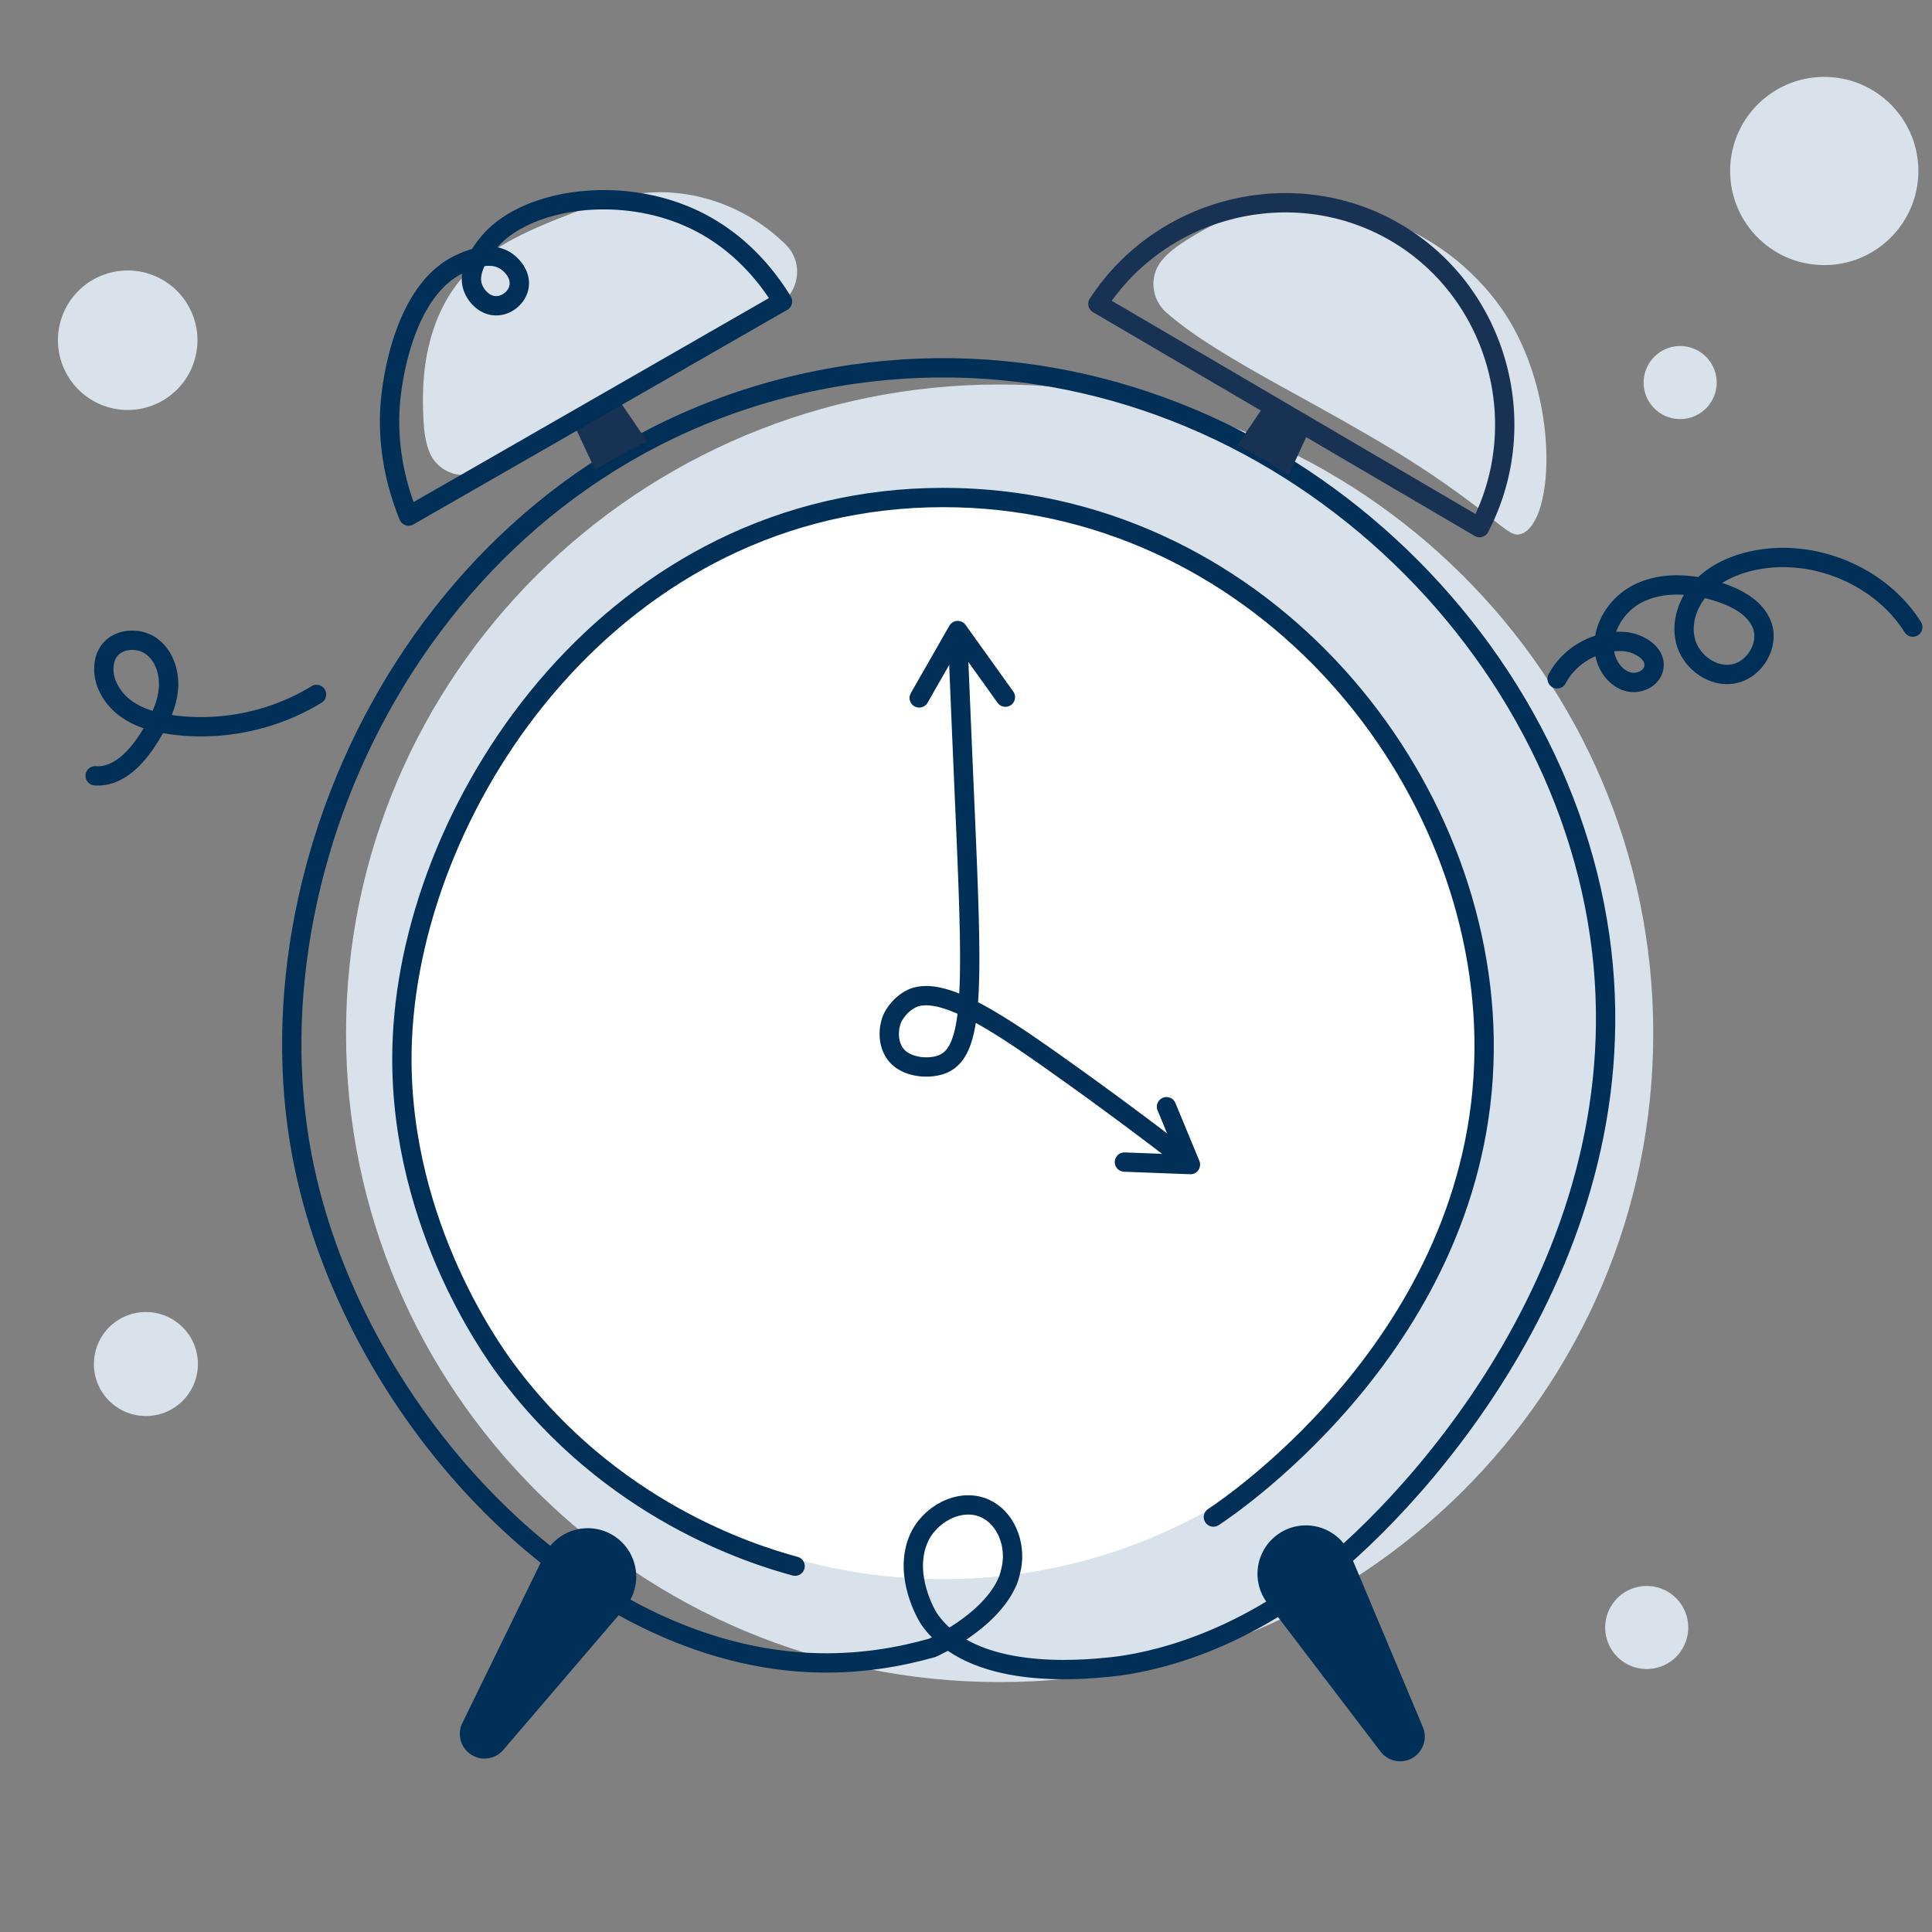 <svg width="200" height="200" fill="none" xmlns="http://www.w3.org/2000/svg"><rect width="100%" height="100%" fill="#808080" stroke="none"/><path d="M47.703 28.93c2.806-3.304 6.975-5.075 11.015-6.657 2.289-.895 4.607-1.781 7.035-2.17 5.632-.895 11.572 1.225 15.602 5.235 1.92 1.91 1.383 5.144-1.045 6.358a181.282 181.282 0 0 0-13.86 7.711c-2.817 1.732-5.583 3.523-8.428 5.194-2.747 1.622-5.612 3.254-8.627 4.349-1.93.696-4.13-.21-4.916-2.1-.527-1.254-.607-2.617-.666-3.96-.07-1.642-.03-3.284.179-4.916.388-2.915 1.333-5.82 3.064-8.218.2-.289.418-.568.647-.826ZM137.431 21.17c2.209.408 7.692 1.413 12.816 5.353 3.323 2.567 5.174 5.343 5.701 6.18 5.573 8.775 4.926 21.392 1.533 22.566-1.105.378-1.702-.736-6.607-4.278-4.339-3.135-7.881-5.214-13.483-8.359-2.875-1.611-5.791-3.164-8.637-4.835-2.756-1.612-5.572-3.324-7.99-5.423-1.552-1.344-1.83-3.702-.557-5.324.836-1.064 1.99-1.8 3.134-2.507 1.403-.856 2.856-1.632 4.389-2.229 2.736-1.085 5.731-1.672 8.666-1.313.1.02.448.06 1.035.169Z" fill="#D9E2EA"/><path d="M103.483 174.129c37.368 0 67.661-30.07 67.661-67.164s-30.293-67.164-67.661-67.164c-37.369 0-67.662 30.07-67.662 67.164s30.293 67.164 67.662 67.164Z" fill="#D9E2EA"/><path d="M97.632 163.473c30.922 0 55.99-24.948 55.99-55.722S128.554 52.03 97.632 52.03c-30.923 0-55.99 24.947-55.99 55.721 0 30.774 25.067 55.722 55.99 55.722Z" fill="#fff"/><path d="M31.264 119.642c-6.07-31.98 14.149-72.448 53.482-80.289 37.931-7.552 72.488 19.393 79.98 52.756 7.622 33.901-15.96 61.065-27.134 70.279-10.677 8.816-20.667 9.98-22.776 10.189-2.945.289-14.259 1.403-18.647-5.005-.209-.308-2.647-4.378-1.124-8.149 1.064-2.637 4.308-4.438 6.905-3.274 2.179.975 3.204 3.682 2.776 6.02-.119.647-.268 1.154-.398 1.473-1.811 4.308-7.83 6.945-7.83 6.945-3.095.876-7.553 1.781-12.846 1.512-24.627-1.243-47.513-26.726-52.388-52.457Z" stroke="#003057" stroke-width="2" stroke-miterlimit="10" stroke-linecap="round" stroke-linejoin="round"/><path d="M59.353 43.82c1.483-.934 2.965-1.88 4.438-2.815 1.065 1.562 2.13 3.124 3.194 4.677-.885.437-1.8.915-2.726 1.432a69.627 69.627 0 0 0-2.647 1.523c-.756-1.602-1.503-3.214-2.259-4.816ZM131.085 41.672c1.562.786 3.134 1.572 4.696 2.358-.796 1.711-1.582 3.433-2.378 5.144a75.669 75.669 0 0 0-5.294-3.104c.995-1.463 1.981-2.936 2.976-4.398Z" fill="#183254"/><path d="M42.298 53.423a77330.712 77330.712 0 0 0 38.707-22.219c-1.473-2.408-4.478-6.438-9.701-8.726-7.632-3.354-17.195-1.782-20.806 2.746-.558.706-2.21 2.756-1.533 4.577.309.836 1.214 1.9 2.478 1.85 1.065-.04 2.04-.855 2.268-1.88.279-1.264-.676-2.338-1.403-2.796-1.661-1.045-3.92-.01-4.617.309-6.288 2.865-7.213 13.472-7.293 14.517-.18 2.338-.16 6.557 1.9 11.622Z" stroke="#003057" stroke-width="2" stroke-miterlimit="10" stroke-linecap="round" stroke-linejoin="round"/><path d="M113.652 31.453c13.174 7.721 26.348 15.442 39.512 23.164 5.751-11.025 1.652-24.736-9.005-30.736-10.388-5.851-23.87-2.578-30.507 7.572Z" stroke="#183254" stroke-width="2" stroke-miterlimit="10" stroke-linecap="round" stroke-linejoin="round"/><path d="M64.657 166.488 52.1 181.154a2.554 2.554 0 0 1-3.602.279 2.56 2.56 0 0 1-.637-3.065l8.477-17.353a5.018 5.018 0 0 1 6.707-2.309 5.018 5.018 0 0 1 2.308 6.707 5.134 5.134 0 0 1-.696 1.075ZM139.811 160.975l7.483 17.811a2.557 2.557 0 0 1-1.364 3.343 2.548 2.548 0 0 1-3.015-.806l-11.711-15.363a5.01 5.01 0 0 1 .945-7.025 5.012 5.012 0 0 1 7.025.946c.259.338.478.726.637 1.094Z" fill="#003057"/><path d="M82.308 162.129c-4.457-1.204-19.104-5.761-29.92-20.368-1.582-2.139-11.562-16.01-10.736-34.269 1.114-24.875 22.169-55.98 55.99-55.99 32.02 0 55.542 27.891 55.99 55.99.477 30.309-26.1 48.299-28.02 49.553" stroke="#003057" stroke-width="2" stroke-miterlimit="10" stroke-linecap="round" stroke-linejoin="round"/><path d="M99.124 65.562c.12 2.896.339 8.2.627 14.866.896 20.666 1.324 28.179-2.09 29.691-1.372.607-3.8.438-4.895-.915-.846-1.035-.885-2.617-.388-3.791 0 0 .537-1.244 1.87-1.97 2.976-1.612 8.817 2.258 14.986 6.627a409.316 409.316 0 0 1 13.701 10.139" stroke="#003057" stroke-width="2" stroke-miterlimit="10" stroke-linecap="round" stroke-linejoin="round"/><path d="M95.154 72.249c1.334-2.329 2.657-4.647 3.99-6.975 1.642 2.298 3.294 4.597 4.936 6.895M120.756 114.567c.826 2 1.652 3.99 2.478 5.99-2.279-.089-4.557-.169-6.836-.259" stroke="#003057" stroke-width="2" stroke-miterlimit="10" stroke-linecap="round" stroke-linejoin="round"/><path d="M170.468 172.776a4.298 4.298 0 1 0-.001-8.597 4.298 4.298 0 0 0 .001 8.597ZM173.93 43.383a3.78 3.78 0 1 0 .001-7.56 3.78 3.78 0 0 0-.001 7.56ZM188.846 27.443c5.38 0 9.741-4.362 9.741-9.742 0-5.38-4.361-9.74-9.741-9.74s-9.742 4.36-9.742 9.74 4.362 9.742 9.742 9.742ZM15.104 146.587a5.383 5.383 0 1 0 0-10.766 5.383 5.383 0 0 0 0 10.766Z" fill="#D9E2EA"/><path d="M161.194 70.271c1.26-2.422 4.056-4.008 6.832-3.862 1.622.083 3.522 1.252 3.159 2.797-.235 1.013-1.451 1.608-2.498 1.4-1.035-.21-1.857-1.055-2.273-2.005-1.153-2.63.555-5.856 3.159-7.16 2.605-1.306 5.775-1.024 8.54-.095 1.761.595 3.565 1.576 4.259 3.267.875 2.15-.79 4.886-3.128 5.178-2.113.26-4.195-1.357-4.739-3.372-.544-2.014.267-4.238 1.751-5.73 1.483-1.493 3.543-2.35 5.636-2.735 6.137-1.128 12.841 1.764 16.118 6.962M9.85 80.308c2.478.18 4.429-2.04 5.722-4.169.876-1.453 1.672-3.005 1.85-4.686.18-1.682-.357-3.533-1.73-4.538-1.364-1.005-3.592-.826-4.488.607a3.048 3.048 0 0 0-.448 1.523c-.1 1.711.935 3.353 2.338 4.348 1.404.995 3.125 1.433 4.826 1.652 5.115.666 10.448-.458 14.846-3.154" stroke="#003057" stroke-width="2" stroke-miterlimit="10" stroke-linecap="round" stroke-linejoin="round"/><path d="M13.22 42.44a7.22 7.22 0 1 0 0-14.44 7.22 7.22 0 0 0 0 14.44Z" fill="#D9E2EA"/></svg>